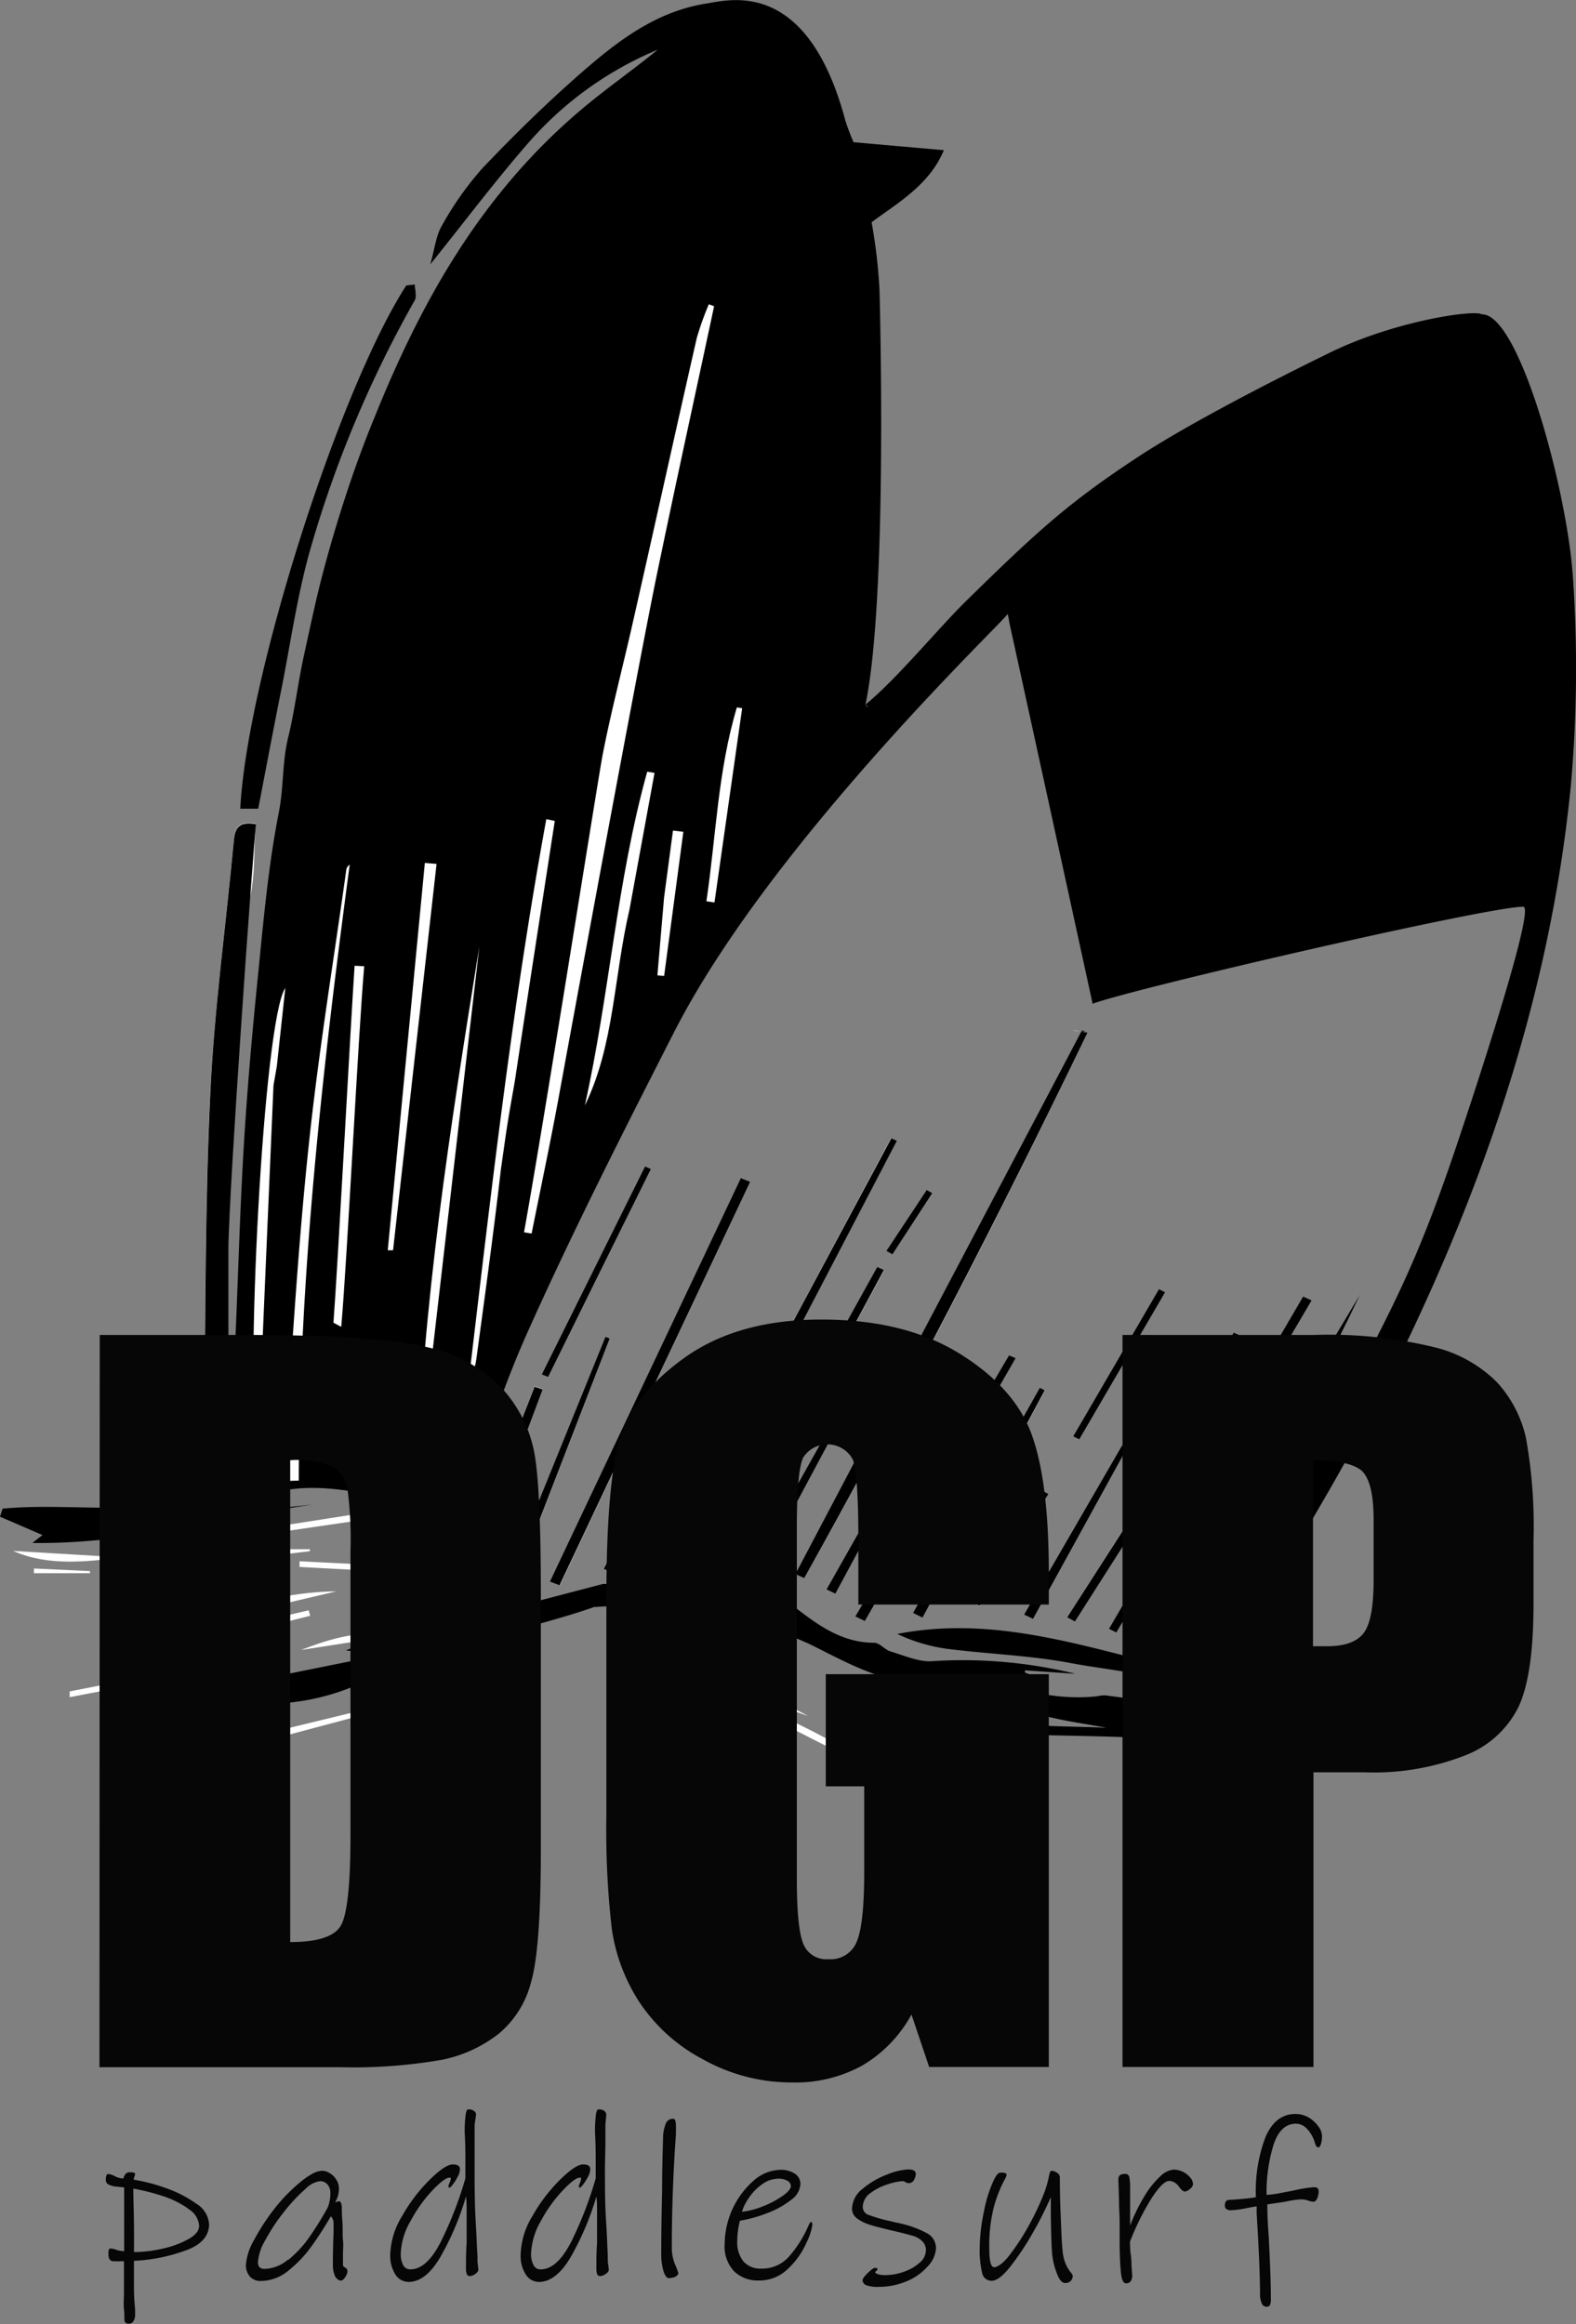 <svg id="Capa_1" data-name="Capa 1" xmlns="http://www.w3.org/2000/svg" viewBox="0 0 164 241.87"><rect x="0" y="0" width="164" height="241.87" fill="#808080" stroke="none"/><defs><style>.cls-1{fill:#fff;}.cls-2{fill:#060606;}</style></defs><path class="cls-1" d="M88.46,198.74l1.31-.39c0-6.91,0-13.83,0-20.75,0-5.9-.24-11.8.37-17.68a8.06,8.06,0,0,0-.57-2.38,5.6,5.6,0,0,0,.4-6,10.93,10.93,0,0,1,.78-2.35c1.15-1.88-.57-3.75.57-6,1.41-2.78,1-6.38,1.31-9.57-1.82-.35-2.2.46-2.31,1.7-.82,8.78-2,17.54-2.45,26.33-.55,11.59-.5,23.2-.62,34.81C87.25,197.24,88,198,88.46,198.74Z" transform="translate(-66 -47.88)"/><path class="cls-1" d="M109.18,77.48l-.86.1c-7,10.93-16.59,41-17.28,54.47h1.8c.83-4.27,1.6-8.4,2.43-12.52,1-5,1.69-10,3.12-14.92A119.45,119.45,0,0,1,109.15,79.1C109.39,78.68,109.18,78,109.18,77.48Z" transform="translate(-66 -47.88)"/><path class="cls-1" d="M179.17,155.35l-.58-.26L148.76,211.7l.93.43Q165.36,184.15,179.17,155.35Z" transform="translate(-66 -47.88)"/><path class="cls-1" d="M144.07,170.87l-.93-.4-19.87,42,1,.39Q134.15,191.88,144.07,170.87Z" transform="translate(-66 -47.88)"/><path class="cls-1" d="M185.83,218.89l.51.25c7.85-11.83,15.28-23.88,21.26-36.67Z" transform="translate(-66 -47.88)"/><path class="cls-1" d="M202.5,183.21l-.9-.4L181.39,217.4l.78.39Q192.33,200.5,202.5,183.21Z" transform="translate(-66 -47.88)"/><path class="cls-1" d="M140.07,210.74l1.14.54L158,180.09l-.69-.32Z" transform="translate(-66 -47.88)"/><path class="cls-1" d="M139,203.2l1,.39q9.65-18.5,19.3-37l-.58-.26Z" transform="translate(-66 -47.88)"/><path class="cls-1" d="M171.7,189.22l-.69-.29-16,27.18,1,.49Q163.82,202.91,171.7,189.22Z" transform="translate(-66 -47.88)"/><path class="cls-1" d="M113,214.2l1.15.37q4.15-11.07,8.32-22.13l-.84-.28Z" transform="translate(-66 -47.88)"/><path class="cls-1" d="M129.45,187.18,129,187q-5.55,13.69-11.08,27.39l.9.32Z" transform="translate(-66 -47.88)"/><path class="cls-1" d="M161,215.75l1,.49,12.76-23.68-.52-.25Z" transform="translate(-66 -47.88)"/><path class="cls-1" d="M79.49,210.59l.19.93,18.57-2.2v-.21H93.38l-.23-.41.84-.25-.16-.3Z" transform="translate(-66 -47.88)"/><path class="cls-1" d="M155.71,191.54l-.52-.2-10.75,19.13.91.43Q150.53,201.22,155.71,191.54Z" transform="translate(-66 -47.88)"/><path class="cls-1" d="M183.3,198.55l-.54-.24-10.2,17.61.94.45Q178.39,207.46,183.3,198.55Z" transform="translate(-66 -47.88)"/><path class="cls-1" d="M128.83,211.17l1.32.54q2.94-6.69,5.87-13.39l-.67-.27Q132.08,204.6,128.83,211.17Z" transform="translate(-66 -47.88)"/><path class="cls-1" d="M122.37,190.93l.67.26q5.35-10.83,10.7-21.65l-.62-.27Z" transform="translate(-66 -47.88)"/><path class="cls-1" d="M101,213.5c-8,.07-15.13,3.51-22.69,5.31Z" transform="translate(-66 -47.88)"/><path class="cls-1" d="M185.75,204.26l-.78-.45-7.92,12.39.81.45Z" transform="translate(-66 -47.88)"/><path class="cls-1" d="M137.78,223.87c2.13.69,4.79,1.37,7.3,2.38s4.78,2.31,7.17,3.47,4.7,2.24,7.05,3.36C148.82,226.54,141.91,223.78,137.78,223.87Z" transform="translate(-66 -47.88)"/><path class="cls-1" d="M187.25,182.37l-.65-.33q-4.46,7.67-8.93,15.33l.64.32Z" transform="translate(-66 -47.88)"/><path class="cls-1" d="M167.14,214.62l.79.42,7.17-11.68-.82-.44Z" transform="translate(-66 -47.88)"/><path class="cls-1" d="M73.25,223.91l0,.6,17.86-3.41-.15-.65Z" transform="translate(-66 -47.88)"/><path class="cls-1" d="M152,213.3l.93.45,6.39-11.86-.68-.33Z" transform="translate(-66 -47.88)"/><path class="cls-1" d="M85.51,208.2l.09.51,17.74-2.59-.12-.69Z" transform="translate(-66 -47.88)"/><path class="cls-1" d="M188.07,198.71l.55.36,6.43-12.2-.68-.31Z" transform="translate(-66 -47.88)"/><path class="cls-1" d="M138,222.16l12.11,4.32C146.07,224.38,142.26,221.81,138,222.16Z" transform="translate(-66 -47.88)"/><path class="cls-1" d="M67.36,209.29c3.67,1.61,7.54,1.13,11.42.68Z" transform="translate(-66 -47.88)"/><path class="cls-1" d="M107.73,232.52l.24.74,9.28-3.18-.25-.65Z" transform="translate(-66 -47.88)"/><path class="cls-1" d="M107,218.09c-3.41-.61-6.56.29-9.67,1.51Z" transform="translate(-66 -47.88)"/><path class="cls-1" d="M94.66,228.06l0,.73,10.89-2.91-.12-.44Z" transform="translate(-66 -47.88)"/><path class="cls-1" d="M165.65,232.28l-7.85-3.08C159.58,232.14,163,231.39,165.65,232.28Z" transform="translate(-66 -47.88)"/><path class="cls-1" d="M105.24,211.39l0-.62-8.07-.4,0,.59Z" transform="translate(-66 -47.88)"/><path class="cls-1" d="M90.08,217.36l.2.68,8-2-.16-.57Z" transform="translate(-66 -47.88)"/><path class="cls-1" d="M115,229.23l-.15-.51-9,2.59.22.65Z" transform="translate(-66 -47.88)"/><path class="cls-1" d="M158.23,178.07l.64.36,4.15-6.38-.59-.33Z" transform="translate(-66 -47.88)"/><path class="cls-1" d="M164.27,192.62l-.43-.2L160,199.25l.55.24Q162.38,196.05,164.27,192.62Z" transform="translate(-66 -47.88)"/><path class="cls-1" d="M69.53,211.12l0,.49h5.83l0-.22Z" transform="translate(-66 -47.88)"/><path d="M220.12,80.6c3.9-.37,9,18.34,9.57,27.5a138.48,138.48,0,0,1-.21,21.36c-2.29,23.67-10.39,45.81-21.56,67-3.69,7-7.91,13.78-12,20.62-1,1.76-2.43,3.34-3.92,5.35,10.49.8,20.87-.28,31.11,1l0,.75a42.28,42.28,0,0,1-4.73.46c-6.76-.07-13.52-.27-20.28-.33a12.81,12.81,0,0,0-2.91.65l0,0a31.23,31.23,0,0,1-5.65-1.32c-3.87-1.69-8.07-1.91-12.13-2.68-4.24-.8-8.63-.94-12.93-1.49a17.71,17.71,0,0,1-5.11-1.54c11-2.13,21,1.93,31.41,4.15,4.29-8.1,8.63-16.22,12.91-24.37,7.23-13.77,9.57-17.59,14.44-32.27.3-.92,7.77-23.16,6.39-23.19-3.45-.07-40.09,8.38-44.82,10.09-3.11-14.25-5.81-26.65-9-41.18.67,3,.1.15.14.62.56-.12-24.48,23.46-34.71,43.55-5.58,10.94-10.6,20.86-15.22,31.17s-7.06,21.2-11.79,31.4l.51.53,3.68-2.46c-.14-.3,0-.13,0,0a4.49,4.49,0,0,1-.08.82l15.51-4.06,3.11,0c-.31,2.38-15.38,5.25-19.21,7-2.17,1-4.9,1.06-6.93,2.22a23.92,23.92,0,0,1-11,3.23c-3.51.16-7.06-.64-10.59-1a8.34,8.34,0,0,0-1.73,0,24.61,24.61,0,0,1-4.39.31L93.81,221l.1.31-4.79,1.49.17.63,15.18-3.06-.1-.59-2.37-.12a3.34,3.34,0,0,1,.54-.22c5.24-.28,5.25-.28,6.3-5,.72-3.25,1.41-6.52,2.14-9.88-7.26-.94-14.31-4-20.89.81l8.45-.91c-9.57,1.38-18.93,4.15-29.17,4,.65-.51.93-.73,1.06-.82L66,205.73l.27-.84c7.15-.67,14.5.92,21.79-1.53v-3.89c1-.18,1-.18,1.5,3.44.29-4.54.63-9.07.84-13.62.35-7.27.52-14.55.95-21.81.36-6.11.9-12.22,1.52-18.31.56-5.61,1.06-11.24,2.15-16.77.52-2.64.33-5.29,1-7.9.67-2.79,1-5.65,1.62-8.46s1.2-5.63,1.93-8.41,1.55-5.55,2.45-8.29,1.89-5.46,3-8.14c4.84-12,11.09-23.14,21.43-31.88,2.57-2.18,5.37-4.12,8-6.27A36.42,36.42,0,0,0,121.2,62.5c-3.51,4-6.67,8.22-10.43,12.9.49-1.71.6-3,1.22-4.05a33.46,33.46,0,0,1,4.2-5.95c3.3-3.47,6.74-6.84,10.36-10,3.84-3.35,7.82-6.36,13-7.16,2.38-.37,10.46-2.68,14.42,12.19a23.27,23.27,0,0,0,.85,2.25l9.4.83c-1.51,3.64-4.85,5.51-7.52,7.5a55.82,55.82,0,0,1,.82,7s.92,31.95-1.46,43.2c0,.17.6.49,0,0,3.22-2.62,7.48-7.83,10.43-10.74,7.41-7.26,10.62-10.23,18-15.08,6.86-4.49,19.09-10.41,19.76-10.74,6.71-3.33,14.92-4.53,15.91-4.08" transform="translate(-66 -47.88)"/><path d="M140.31,79.75l-.53-.2a31.14,31.14,0,0,0-1.25,3.5c-2.29,10-4.51,20.11-6.78,30.16-1,4.38-2.18,8.73-3,13.13-.53,2.72-.58,5.52-.93,8.28-.19,1.48,0,3.32-2.48,3.38-.17,0-.33.4-.61.76l2.46.59-6.64,36.78.79.13c.94-4.71,1.94-9.41,2.81-14.13,1.08-5.93,2-11.87,3.11-17.8.13-.68,1.23-1.64,1-1.88-1.4-1.75-.23-2.89.55-3.65a12.59,12.59,0,0,1-.22-2.91q2.79-14,5.7-28C136.25,98.5,138.3,89.13,140.31,79.75Z" transform="translate(-66 -47.88)"/><path d="M96.09,202l1,0c.07-21.49,2.46-42.81,5.3-64.1a.77.77,0,0,0-.36.57c-1.33,9.56-2.89,19.11-3.91,28.71-1.08,10.15-1.67,20.35-2.39,30.54A27.44,27.44,0,0,0,96.09,202Z" transform="translate(-66 -47.88)"/><path d="M109.37,202.73l6.51-56.33C112.86,165.11,109.91,183.83,109.37,202.73Z" transform="translate(-66 -47.88)"/><path d="M94.81,158.8l.88-8.13c-2.29,3.36-4.22,41.23-2.9,49.14.54-12.78,1.11-25.9,1.67-39" transform="translate(-66 -47.88)"/><path d="M106.35,178l.55.05,4.53-40.26-1.22-.1Z" transform="translate(-66 -47.88)"/><path d="M139.51,141.68l.84.12,2.88-20.21-.55-.09C140.7,128.1,140.47,134.94,139.51,141.68Z" transform="translate(-66 -47.88)"/><path d="M180.28,148.53l.7.3L188.63,136l-.53-.27Z" transform="translate(-66 -47.88)"/><path d="M145.76,131.17l.74.82a33.4,33.4,0,0,0,3.28-1.47c.36-.21.71-1.06.55-1.31s-1.21-.75-1.45-.59A34.37,34.37,0,0,0,145.76,131.17Z" transform="translate(-66 -47.88)"/><path d="M145.51,136.49l.22-4.37-2.21,3.66Z" transform="translate(-66 -47.88)"/><path d="M128.69,213.07c3.89-.32,7.77-.81,11.65-.91a11.82,11.82,0,0,1,7.79,2.54c2.45,1.87,5.13,4.15,8.84,4.15.57,0,1.1.73,1.72.91,1.45.43,3,1.13,4.39,1a49.38,49.38,0,0,1,14.85,1.32l-5.27-.36,0,.23,2.42.94-6.65-.42c3.8,1.4,7.64,2.38,11.71,1.95a3.75,3.75,0,0,1,.87-.1q12.66,1.69,25.31,3.42c.17,0,.31.28.46.43h0l-10.1-.51c6.86,2,14,1.37,21,2-9.6,1-19-.28-28.38-2.22a81.25,81.25,0,0,0,18.64,3.76,49.64,49.64,0,0,1-14.88-1.5,42.67,42.67,0,0,0-7.57-.92c-4.24-.22-8.5-.25-12.28-.35L175,229l0,.18-8.44-1-3.35-1.55-5.32-2.52c1.21.37,2.45.65,3.62,1.11,6.28,2.48,13,2.2,19.63,2.47-2-.37-4.08-.65-6.07-1.14-4.63-1.13-9.15-2.81-13.85-3.41-4-.51-7.16-2.24-10.5-3.92-5.76-2.88-15.87-4.64-22.63-4.1-1.12.09,1.81-1.45.63-2.06Z" transform="translate(-66 -47.88)"/><path d="M88.46,198.74c-.42-.75-1.21-1.5-1.2-2.24.12-11.61.07-23.22.62-34.81.42-8.79,1.63-17.55,2.45-26.33.11-1.24.49-2.05,2.31-1.7-.35,3.19-2.82,38-2.86,43.94,0,6.92,0,13.84,0,20.75Z" transform="translate(-66 -47.88)"/><path d="M109.18,77.48c0,.54.21,1.2,0,1.62a119.45,119.45,0,0,0-10.76,25.51c-1.43,4.87-2.13,9.93-3.12,14.92-.83,4.12-1.6,8.25-2.43,12.52H91c.69-13.51,10.23-43.54,17.28-54.47Z" transform="translate(-66 -47.88)"/><path d="M179.17,155.35q-13.86,28.78-29.48,56.78l-.93-.43,29.83-56.61Z" transform="translate(-66 -47.88)"/><path d="M144.07,170.87q-9.91,21-19.84,42l-1-.39,19.87-42Z" transform="translate(-66 -47.88)"/><path d="M185.83,218.89l21.77-36.42c-6,12.79-13.41,24.84-21.26,36.67Z" transform="translate(-66 -47.88)"/><path d="M202.5,183.21q-10.17,17.29-20.33,34.58l-.78-.39,20.21-34.59Z" transform="translate(-66 -47.88)"/><path d="M140.07,210.74l17.22-31,.69.32-16.77,31.19Z" transform="translate(-66 -47.88)"/><path d="M139,203.2l19.75-36.86.58.26q-9.66,18.5-19.3,37Z" transform="translate(-66 -47.88)"/><path d="M134.09,218.39" transform="translate(-66 -47.88)"/><path d="M171.7,189.22Q163.82,202.92,156,216.6l-1-.49,16-27.18Z" transform="translate(-66 -47.88)"/><path d="M113,214.2l8.63-22,.84.28q-4.15,11.07-8.32,22.13Z" transform="translate(-66 -47.88)"/><path d="M129.45,187.18,118.8,214.7l-.9-.32Q123.44,200.69,129,187Z" transform="translate(-66 -47.88)"/><path d="M161,215.75l13.21-23.44.52.25L162,216.24Z" transform="translate(-66 -47.88)"/><path d="M155.71,191.54q-5.18,9.69-10.36,19.36l-.91-.43,10.75-19.13Z" transform="translate(-66 -47.88)"/><path d="M183.3,198.55q-4.91,8.91-9.8,17.82l-.94-.45,10.2-17.61Z" transform="translate(-66 -47.88)"/><path d="M128.83,211.17q3.25-6.55,6.52-13.12l.67.27q-2.93,6.69-5.87,13.39Z" transform="translate(-66 -47.88)"/><path d="M122.37,190.93l10.75-21.66.62.27q-5.36,10.82-10.7,21.65Z" transform="translate(-66 -47.88)"/><path d="M185.75,204.26l-7.89,12.39-.81-.45L185,203.81Z" transform="translate(-66 -47.88)"/><path d="M159.3,233.08" transform="translate(-66 -47.88)"/><path d="M187.25,182.37l-8.94,15.32-.64-.32q4.47-7.67,8.93-15.33Z" transform="translate(-66 -47.88)"/><path d="M101.7,232l-.28-.75" transform="translate(-66 -47.88)"/><path d="M167.14,214.62l7.14-11.7.82.44L167.93,215Z" transform="translate(-66 -47.88)"/><path d="M152,213.3l6.64-11.74.68.33-6.39,11.86Z" transform="translate(-66 -47.88)"/><path d="M188.07,198.71l6.3-12.15.68.31-6.43,12.2Z" transform="translate(-66 -47.88)"/><path d="M150.08,226.48,138,222.16" transform="translate(-66 -47.88)"/><path d="M117.25,230.08" transform="translate(-66 -47.88)"/><path d="M107.73,232.52" transform="translate(-66 -47.88)"/><path d="M165.65,232.28" transform="translate(-66 -47.88)"/><path d="M195.06,225.28c3.37.41,6.73.8,10.1,1.23a4.39,4.39,0,0,1,2.31.85l-12.36-2.12Z" transform="translate(-66 -47.88)"/><path d="M158.23,178.07l4.2-6.35.59.33-4.15,6.38Z" transform="translate(-66 -47.88)"/><path d="M164.27,192.62q-1.89,3.44-3.77,6.87l-.55-.24,3.89-6.83Z" transform="translate(-66 -47.88)"/><path class="cls-1" d="M140.31,79.75c-2,9.38-4.06,18.75-6,28.14s-9.1,48.31-10.18,54.24c-.87,4.72-1.87,9.42-2.81,14.13l-.79-.13c2.21-12.23,7.67-47.07,8.2-49.79.86-4.4,2-8.75,3-13.13,2.27-10,4.49-20.11,6.78-30.16a31.14,31.14,0,0,1,1.25-3.5Z" transform="translate(-66 -47.88)"/><path class="cls-1" d="M96.09,202a27.44,27.44,0,0,1-.36-4.31c.72-10.19,1.31-20.39,2.39-30.54,1-9.6,2.58-19.15,3.91-28.71a.77.77,0,0,1,.36-.57c-2.84,21.29-5.23,42.61-5.3,64.1Z" transform="translate(-66 -47.88)"/><path class="cls-1" d="M100.7,185.54c.51-6.87,1.74-30.27,2.2-37.15l1,.05c-.64,7.41-1.74,30.06-2.39,37.53" transform="translate(-66 -47.88)"/><path class="cls-1" d="M118.12,169.61c-.76,6.6-1.67,13.19-2.56,19.78a6.82,6.82,0,0,1-.8,2.32c2.33-19.58,4.53-39.17,8.09-58.58l.88.19c-1.46,9.47-2.69,17.36-4.12,26.84-.15,1-.61,3.3-1,6" transform="translate(-66 -47.88)"/><path class="cls-1" d="M135.1,141.32c.32-2.41.62-4.7.93-7l1.08.13-2,15-.7-.06" transform="translate(-66 -47.88)"/><path class="cls-1" d="M131.51,142.51c-1.67,7.16-1.58,14.13-4.65,20.42,2.56-11.51,3.32-23.34,6.49-34.74l.76.13" transform="translate(-66 -47.88)"/><path class="cls-1" d="M109.37,202.73c.54-18.9,3.49-37.62,6.51-56.33Z" transform="translate(-66 -47.88)"/><path class="cls-1" d="M94.46,160.84c-.56,13.07-1.13,26.19-1.67,39-1.32-7.91.61-45.78,2.9-49.14l-.88,8.13" transform="translate(-66 -47.88)"/><path class="cls-1" d="M106.35,178l3.86-40.31,1.22.1L106.9,178Z" transform="translate(-66 -47.88)"/><path class="cls-1" d="M139.51,141.68c1-6.74,1.19-13.58,3.17-20.18l.55.09-2.88,20.21Z" transform="translate(-66 -47.88)"/><path class="cls-1" d="M179.17,155.35c-.35-.16-1.15-.1-1.5-.26" transform="translate(-66 -47.88)"/><path class="cls-2" d="M85.57,282a18,18,0,0,1-5.63,1.17c0,1.06,0,1.93,0,2.6a22.63,22.63,0,0,0,.12,2.44c0,.28,0,.48,0,.59a1.2,1.2,0,0,1-.17.64.51.51,0,0,1-.47.27c-.28,0-.43-.1-.46-.3s0-.68-.06-1.23,0-1.12,0-1.68l0-3.28a4.37,4.37,0,0,0-.44,0c-.21,0-.42,0-.62,0-.38,0-.56-.26-.56-.77s.09-.56.28-.56a2.69,2.69,0,0,1,.56.14,3,3,0,0,0,.8.14l0-6.64-.78-.08a2.14,2.14,0,0,1-.86-.23.51.51,0,0,1-.27-.47c0-.4.08-.61.24-.61a1.56,1.56,0,0,1,.63.19l.28.13a2.31,2.31,0,0,0,.66.15,1.63,1.63,0,0,1,.27-.51.66.66,0,0,1,.51-.14c.31,0,.46.06.46.18a.73.73,0,0,1-.07.25,1.09,1.09,0,0,0-.07.34,18,18,0,0,1,3.3.86,12.1,12.1,0,0,1,3.19,1.63,2.71,2.71,0,0,1,1.35,2.16Q87.73,281.13,85.57,282Zm0-4.27a10,10,0,0,0-2.7-1.32,21.34,21.34,0,0,0-3-.75c0,.91.05,2.11.07,3.6s0,2.49,0,3a13.61,13.61,0,0,0,3-.36,9.89,9.89,0,0,0,2.69-1c.73-.41,1.09-.87,1.09-1.37A2.2,2.2,0,0,0,85.59,277.77Z" transform="translate(-66 -47.88)"/><path class="cls-2" d="M102,283.92a.49.49,0,0,1,.16.3,1.16,1.16,0,0,1-.23.64c-.16.25-.31.37-.47.37s-.47-.17-.61-.5a2.88,2.88,0,0,1-.21-1.15c0-.37,0-1.5.07-3.37l0-.9a1,1,0,0,0-.28-.77c-.7,1.19-1.36,2.22-2,3.1a12.43,12.43,0,0,1-2.32,2.47,4.57,4.57,0,0,1-3,1.16A1.43,1.43,0,0,1,92,284.8a1.8,1.8,0,0,1-.41-1.22,6.12,6.12,0,0,1,.84-2.56,22.19,22.19,0,0,1,2.16-3.31A17.55,17.55,0,0,1,97.23,275a7.83,7.83,0,0,1,1.39-.95,2.2,2.2,0,0,1,.91-.25,1.47,1.47,0,0,1,.77.24,2,2,0,0,1,.68.66,1.67,1.67,0,0,1,.29,1,2.69,2.69,0,0,1-.4,1.38l.4-.11q.26,0,.3.63c0,.25,0,.76.06,1.52s0,1.4.06,1.9,0,1,0,1.51,0,.86,0,1.14A.65.65,0,0,0,102,283.92Zm-6-.85a11.24,11.24,0,0,0,2.1-2.24c.62-.87,1.3-1.94,2-3.2a4,4,0,0,0,.28-1.53,1.32,1.32,0,0,0-.29-.86,1,1,0,0,0-.78-.36,2.61,2.61,0,0,0-1.51.8,17,17,0,0,0-2.23,2.38A19.31,19.31,0,0,0,93.62,281a5.36,5.36,0,0,0-.78,2.3c0,.47.22.71.66.71A3.88,3.88,0,0,0,95.94,283.07Z" transform="translate(-66 -47.88)"/><path class="cls-2" d="M115.39,269c0,.31,0,.93,0,1.84s0,1.83,0,2.76c0,1.78,0,3.6.11,5.45s.14,3.07.19,3.65c0,.09,0,.2,0,.3s0,.22,0,.31c.06.44.09.7.09.8s-.11.3-.34.44a1.11,1.11,0,0,1-.52.21.31.31,0,0,1-.34-.2,1.34,1.34,0,0,1-.09-.55c0-.86,0-1.76.07-2.69l0-1.32c0-.44,0-1,0-1.72s0-1.31-.07-1.8a28.92,28.92,0,0,1-2.71,6.37q-1.5,2.52-3.27,2.52a1.64,1.64,0,0,1-1.35-.75,3.65,3.65,0,0,1-.55-2.15,8.16,8.16,0,0,1,1.26-4,16.94,16.94,0,0,1,2.86-3.75c1.07-1.05,1.86-1.58,2.38-1.58s.75.17.75.5a1.68,1.68,0,0,1-.22.76,5.56,5.56,0,0,1-.49.79c-.18.23-.29.35-.32.35a.19.19,0,0,1-.11,0,.09.09,0,0,1-.06-.08,1.23,1.23,0,0,1,.12-.4,1.29,1.29,0,0,0,.12-.37.59.59,0,0,0,0-.17s-.07,0-.15,0c-.32,0-.91.44-1.77,1.34a15.09,15.09,0,0,0-2.28,3.21,7.17,7.17,0,0,0-1,3.45,2.51,2.51,0,0,0,.23,1.05.81.81,0,0,0,.78.49q1.71,0,3.17-2.89a38.92,38.92,0,0,0,2.55-6.58l0-2c0-1.73-.07-2.65-.07-2.76a11.82,11.82,0,0,1,.12-2,1,1,0,0,1,.11-.33c0-.06.12-.09.24-.09a.87.87,0,0,1,.47.15.47.47,0,0,1,.24.41Z" transform="translate(-66 -47.88)"/><path class="cls-2" d="M129,269c0,.31,0,.93,0,1.84s-.05,1.83-.05,2.76c0,1.78,0,3.6.12,5.45s.14,3.07.18,3.65a1.6,1.6,0,0,0,0,.3c0,.11,0,.22,0,.31a7.12,7.12,0,0,1,.1.8c0,.15-.12.3-.34.44a1.14,1.14,0,0,1-.53.21.32.32,0,0,1-.34-.2,1.56,1.56,0,0,1-.08-.55c0-.86,0-1.76.07-2.69l0-1.32c0-.44,0-1,0-1.72s0-1.31-.07-1.8a29.41,29.41,0,0,1-2.71,6.37q-1.52,2.52-3.27,2.52a1.61,1.61,0,0,1-1.35-.75,3.58,3.58,0,0,1-.55-2.15,8.14,8.14,0,0,1,1.25-4,17.25,17.25,0,0,1,2.86-3.75c1.07-1.05,1.87-1.58,2.38-1.58s.75.17.75.5a1.68,1.68,0,0,1-.22.76,5.56,5.56,0,0,1-.49.79c-.18.23-.29.35-.32.35a.16.16,0,0,1-.1,0,.09.09,0,0,1-.06-.08,1.23,1.23,0,0,1,.12-.4,1.53,1.53,0,0,0,.11-.37.59.59,0,0,0,0-.17s-.06,0-.14,0c-.33,0-.92.44-1.77,1.34a14.77,14.77,0,0,0-2.29,3.21,7.28,7.28,0,0,0-1,3.45,2.38,2.38,0,0,0,.24,1.05.78.78,0,0,0,.77.49q1.71,0,3.18-2.89a38.92,38.92,0,0,0,2.54-6.58l0-2c0-1.73-.07-2.65-.07-2.76a13.31,13.31,0,0,1,.11-2,1.23,1.23,0,0,1,.11-.33c0-.06.12-.09.25-.09a.89.89,0,0,1,.47.15.48.48,0,0,1,.23.41Z" transform="translate(-66 -47.88)"/><path class="cls-2" d="M136.27,284.83a1.65,1.65,0,0,1-.68.14c-.19,0-.37-.22-.53-.67a6.36,6.36,0,0,1-.25-2q0-2.65.09-6.4c0-2.51.07-4.39.1-5.66a4,4,0,0,1,.25-1.26.79.79,0,0,1,.78-.59.25.25,0,0,1,.25.2,3.13,3.13,0,0,1,.06.76s0,.07,0,.15,0,.24,0,.46q-.44,6.17-.43,12a4.38,4.38,0,0,0,.34,1.59,9.34,9.34,0,0,1,.34.89C136.57,284.61,136.47,284.73,136.27,284.83Z" transform="translate(-66 -47.88)"/><path class="cls-2" d="M150.53,279.46a6.38,6.38,0,0,1-.62,1.85A8.22,8.22,0,0,1,148,284a4.25,4.25,0,0,1-3.08,1.22,3.52,3.52,0,0,1-2.51-.94,3.76,3.76,0,0,1-1-2.88,8.89,8.89,0,0,1,3-6.56,4.36,4.36,0,0,1,2.81-1.14,2.64,2.64,0,0,1,1.47.39,1.25,1.25,0,0,1,.6,1.11,2.15,2.15,0,0,1-.93,1.6,9,9,0,0,1-2.4,1.36A14.67,14.67,0,0,1,143,279a8.28,8.28,0,0,0-.28,2.11,3.16,3.16,0,0,0,.64,2.12,2.3,2.3,0,0,0,1.84.75,3.71,3.71,0,0,0,2.94-1.29,12.17,12.17,0,0,0,1.87-2.91l.17-.37q.12-.27.21-.27C150.48,279.1,150.53,279.22,150.53,279.46Zm-2.61-4.63a1.88,1.88,0,0,0-.91-.21,2.93,2.93,0,0,0-1.71.59,5.4,5.4,0,0,0-1.37,1.41,4.85,4.85,0,0,0-.72,1.45,8.43,8.43,0,0,0,2.28-.61,9.76,9.76,0,0,0,2-1.08q.81-.58.81-1A.66.66,0,0,0,147.92,274.83Z" transform="translate(-66 -47.88)"/><path class="cls-2" d="M162.51,283.78a5.9,5.9,0,0,1-2.19,1.53,7.31,7.31,0,0,1-2.84.57,3.37,3.37,0,0,1-1.36-.18.58.58,0,0,1-.36-.52c0-.14.18-.39.54-.74s.61-.53.73-.53.28,0,.28.12a.27.27,0,0,1-.11.19c-.08.06-.12.11-.12.16s.1.13.29.19a2.53,2.53,0,0,0,.72.09,5.85,5.85,0,0,0,2-.36,4.77,4.77,0,0,0,1.63-.95,1.71,1.71,0,0,0,.63-1.24,1.3,1.3,0,0,0-.4-1,2.28,2.28,0,0,0-1-.55q-.6-.18-2-.51c-1-.23-1.83-.44-2.4-.62a4.44,4.44,0,0,1-1.38-.68,1.27,1.27,0,0,1-.51-1,2.73,2.73,0,0,1,1.1-2.07,8.73,8.73,0,0,1,2.53-1.48,6.88,6.88,0,0,1,2.21-.54c.53,0,.8.16.8.47a1.34,1.34,0,0,1-.19.62.6.6,0,0,1-.56.34.57.57,0,0,1-.31-.1.62.62,0,0,0-.33-.11,6,6,0,0,0-1.47.31,5.81,5.81,0,0,0-1.83.91,1.81,1.81,0,0,0-.83,1.48.88.88,0,0,0,.65.83,16.17,16.17,0,0,0,2.4.67,2.47,2.47,0,0,0,.43.11,3,3,0,0,1,.37.08,10.79,10.79,0,0,1,2.77,1,1.75,1.75,0,0,1,1,1.62A3,3,0,0,1,162.51,283.78Z" transform="translate(-66 -47.88)"/><path class="cls-2" d="M177.42,285.27a.8.8,0,0,1-.59.21c-.31,0-.6-.32-.85-1a7.6,7.6,0,0,1-.49-2c-.06-.67-.11-2-.14-4.08,0-.33,0-.66,0-1s0-.62,0-.86a37.58,37.58,0,0,1-1.86,3.69,28.58,28.58,0,0,1-2.35,3.54c-.79,1-1.44,1.48-1.94,1.48a1,1,0,0,1-1-.82,10.12,10.12,0,0,1-.25-2.61,19,19,0,0,1,.44-3.78,13.68,13.68,0,0,1,1-3.21,3,3,0,0,1,.4-.67.5.5,0,0,1,.38-.17c.39,0,.58.07.58.23a1.52,1.52,0,0,1-.23.54,13.94,13.94,0,0,0-1.1,2.82,16.27,16.27,0,0,0-.47,4.41c0,1.23.17,1.85.51,1.85s1-.45,1.66-1.35a24.16,24.16,0,0,0,2.07-3.23A27.6,27.6,0,0,0,174.7,276a12.51,12.51,0,0,0,.42-1.45,3.27,3.27,0,0,1,.14-.58c.05-.11.1-.17.16-.17a1,1,0,0,1,.57.21.57.57,0,0,1,.3.45c0,.75,0,2,.08,3.85s.12,3.09.2,3.79a4.76,4.76,0,0,0,.34,1.43,4.54,4.54,0,0,0,.48.81,1.08,1.08,0,0,1,.24.37A.78.78,0,0,1,177.42,285.27Z" transform="translate(-66 -47.88)"/><path class="cls-2" d="M189.82,275.69a.85.85,0,0,1-.51.27.46.46,0,0,1-.31-.14,2.07,2.07,0,0,1-.34-.4,1.42,1.42,0,0,0-.44-.4,1,1,0,0,0-.55-.16c-.45,0-1.06.6-1.83,1.79a27.11,27.11,0,0,0-2.25,4.52c0,.36,0,.81.08,1.36s.07,1,.08,1.22l.07.94a1,1,0,0,1-.14.57.52.52,0,0,1-.51.25c-.27,0-.44-.36-.52-1.07s-.13-1.75-.14-3.11c0-.34,0-.83,0-1.48s0-1.4-.06-2.29c0-1.35-.07-2.31-.07-2.89q0-.54.66-.54a.42.42,0,0,1,.48.34,6.3,6.3,0,0,1,.08,1.3v3.73a18.91,18.91,0,0,1,1.53-3.12,9.06,9.06,0,0,1,1.61-2,2.28,2.28,0,0,1,1.39-.7,2.28,2.28,0,0,1,1.74.84,1.12,1.12,0,0,1,.28.69A.74.74,0,0,1,189.82,275.69Z" transform="translate(-66 -47.88)"/><path class="cls-2" d="M203.49,270.9c-.08.31-.18.46-.29.46a.27.27,0,0,1-.25-.15,2.61,2.61,0,0,1-.15-.41,3.48,3.48,0,0,0-.78-1.35,1.58,1.58,0,0,0-1.14-.55c-1.1,0-1.88.74-2.36,2.22a16.81,16.81,0,0,0-.72,5.19,11.78,11.78,0,0,0,1.59-.22l1.16-.22a13.36,13.36,0,0,1,2.2-.36c.32,0,.47.14.47.43a1.86,1.86,0,0,1-.14.7c-.09.25-.23.38-.42.38a1.32,1.32,0,0,1-.47-.1,2.37,2.37,0,0,0-.89-.14,9.93,9.93,0,0,0-1.55.24l-1.87.28c0,.39,0,1.47.14,3.26q.22,4.13.23,6.59a1.49,1.49,0,0,1-.09.62.4.4,0,0,1-.38.18.53.53,0,0,1-.49-.38,2.07,2.07,0,0,1-.17-.84c0-1.8-.11-4.62-.35-8.47l0-.75c-.13,0-.53.08-1.21.21a10,10,0,0,1-1.49.19.76.76,0,0,1-.44-.12.41.41,0,0,1-.17-.35c0-.39.14-.6.42-.61s.9-.05,1.48-.11a13.28,13.28,0,0,0,1.33-.17,15.83,15.83,0,0,1,1-6.26c.69-1.6,1.73-2.4,3.11-2.4a2.71,2.71,0,0,1,1.39.37,3.46,3.46,0,0,1,1,.92,1.79,1.79,0,0,1,.38,1A2.68,2.68,0,0,1,203.49,270.9Z" transform="translate(-66 -47.88)"/><path class="cls-2" d="M76.38,186.81H91.21q14.36,0,19.42,1.32a14.92,14.92,0,0,1,7.69,4.33,13.73,13.73,0,0,1,3.3,6.71q.66,3.71.66,14.52v26.69q0,10.26-1,13.72a10.29,10.29,0,0,1-3.36,5.42,14.07,14.07,0,0,1-5.93,2.73,53.6,53.6,0,0,1-10.64.77h-25Zm19.82,13V250c2.85,0,4.61-.58,5.27-1.72s1-4.26,1-9.35v-29.6a39.64,39.64,0,0,0-.33-6.64,3.13,3.13,0,0,0-1.51-2.14A9.66,9.66,0,0,0,96.2,199.85Z" transform="translate(-66 -47.88)"/><path class="cls-2" d="M175.14,214.87H155.32V208q0-6.54-.56-8.19a3,3,0,0,0-5.18-.24c-.44.95-.66,3.36-.66,7.25v36.58q0,5.13.66,6.75a2.56,2.56,0,0,0,2.63,1.63,2.91,2.91,0,0,0,2.95-1.84c.51-1.22.77-3.61.77-7.15v-9h-4V222.12h23.21V263H162.69l-1.84-5.46a13.82,13.82,0,0,1-5.11,5.3,14.38,14.38,0,0,1-7.28,1.77,18.9,18.9,0,0,1-9.35-2.43,17.94,17.94,0,0,1-6.62-6,19,19,0,0,1-2.82-7.51,89.37,89.37,0,0,1-.57-11.79V214.26q0-10.92,1.18-15.87c.78-3.29,3-6.31,6.75-9.06s8.53-4.12,14.43-4.12,10.62,1.2,14.45,3.58,6.33,5.22,7.49,8.5,1.74,8,1.74,14.29Z" transform="translate(-66 -47.88)"/><path class="cls-2" d="M182.81,186.81h20a46.65,46.65,0,0,1,12.45,1.28,13.81,13.81,0,0,1,6.54,3.67,12.64,12.64,0,0,1,3,5.81,51.89,51.89,0,0,1,.78,10.57v6.64q0,7.29-1.51,10.63a10.29,10.29,0,0,1-5.53,5.13A26,26,0,0,1,208,232.33h-5.32V263H182.81Zm19.82,13v19.4c.56,0,1.05,0,1.46,0,1.82,0,3.08-.44,3.79-1.34s1.06-2.75,1.06-5.57v-6.27q0-3.9-1.23-5.08C206.9,200.25,205.2,199.85,202.63,199.85Z" transform="translate(-66 -47.88)"/></svg>